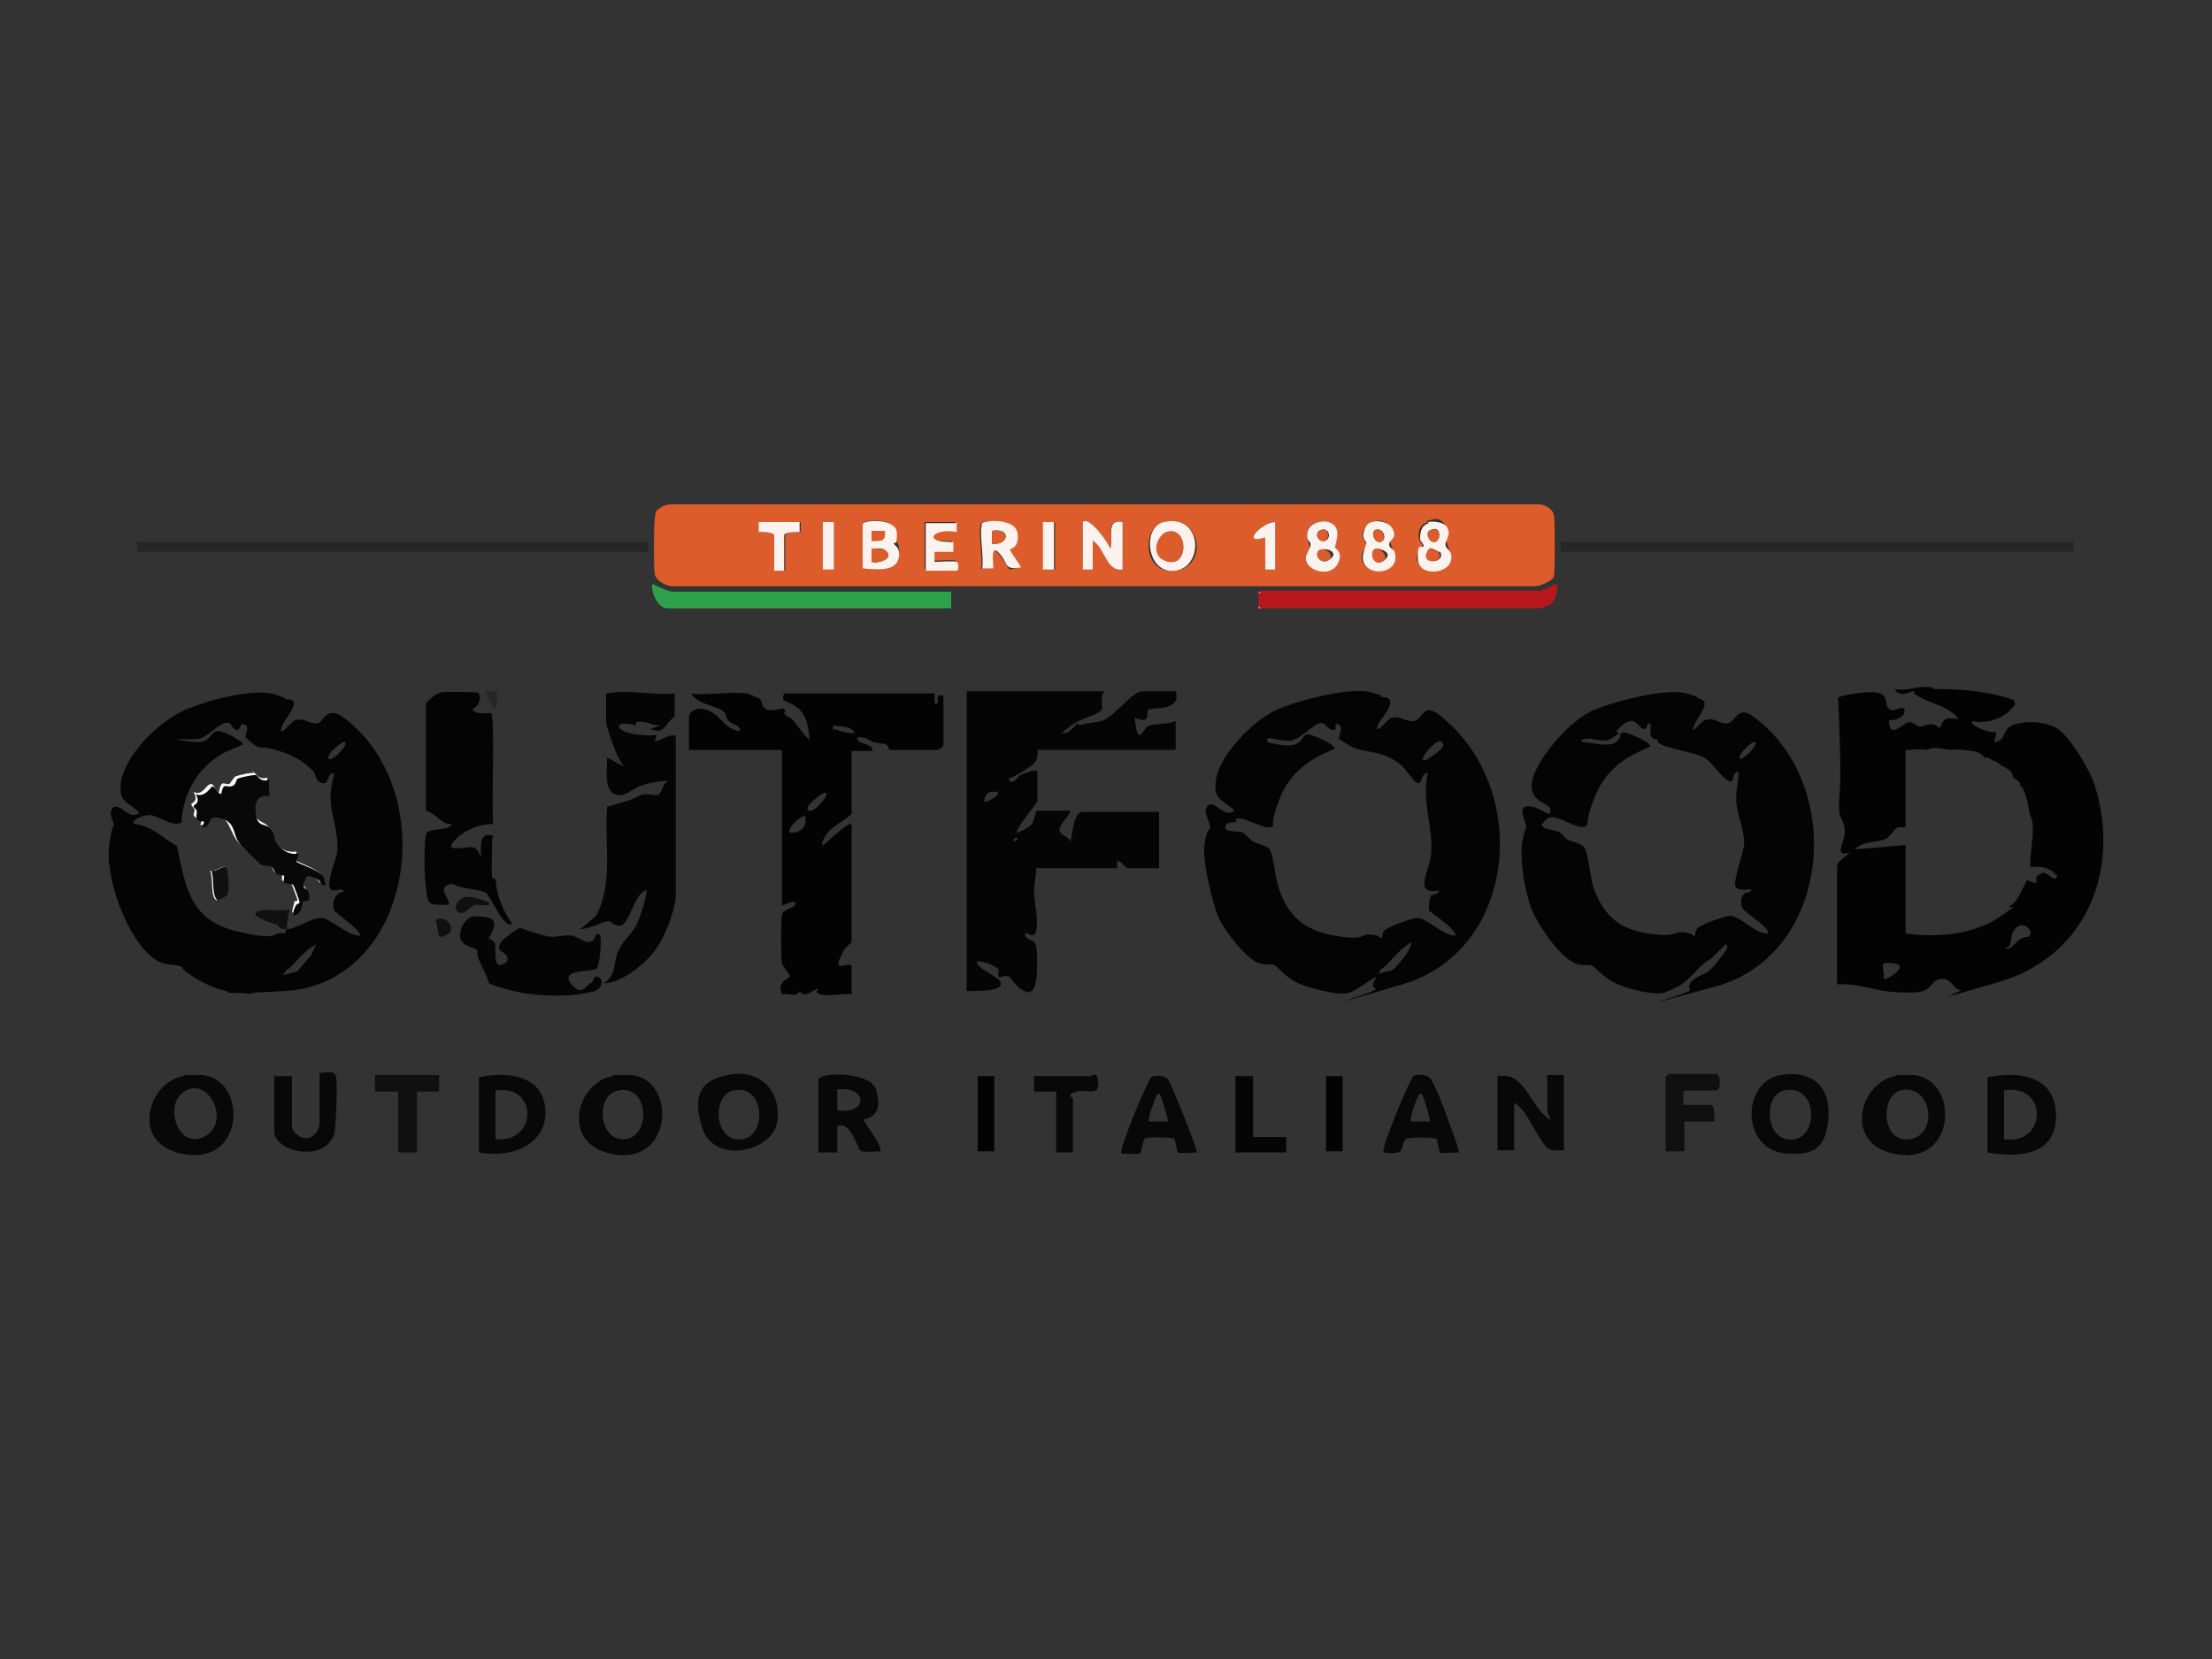 <?xml version="1.0" encoding="UTF-8"?>
<svg id="Layer_1" xmlns="http://www.w3.org/2000/svg" version="1.1" viewBox="0 0 200 150">
  <rect x="0" y="0" width="200" height="150" fill="#333333" stroke="none"/>
  <!-- Generator: Adobe Illustrator 29.1.0, SVG Export Plug-In . SVG Version: 2.1.0 Build 142)  -->
  <defs>
    <style>
      .st0 {
        fill: #050505;
      }

      .st1 {
        fill: #dd5c2b;
      }

      .st2 {
        fill: #030303;
      }

      .st3 {
        fill: #fcf3ee;
      }

      .st4 {
        fill: #262626;
      }

      .st5 {
        fill: #f9f9f9;
      }

      .st6 {
        fill: #040404;
      }

      .st7 {
        fill: #080808;
      }

      .st8 {
        fill: #101010;
      }

      .st9 {
        fill: #b6171c;
      }

      .st10 {
        fill: #2ea24a;
      }

      .st11 {
        fill: #e19f8c;
      }
    </style>
  </defs>
  <path class="st1" d="M59.6,46c.3-.3.8-.4,1.2-.4h78.3c.6,0,1.3.4,1.4,1s.1,5.1,0,5.5-1.2.9-1.7.9H60.8c-.6,0-1.5-.5-1.6-1.1s-.1-4.1,0-5,.2-.7.4-.9ZM72.3,47.2h-3.6v.9c.3,0,1.4,0,1.4.3v3.2h.9v-3.2c0-.3,1.1-.3,1.4-.3v-.9ZM75.4,47.2h-1v4.3h1v-4.3ZM78,51.4c1.2.1,3.3.4,3.3-1.3s-.5-.9-.5-1,.3-.5.3-.9c0-1.4-3.1-1.3-3.1-.8v4ZM86.5,47.2h-2.9v4.3h2.8c.3,0,.2-.7,0-.8s-1.6,0-2,0v-.9s1.7,0,1.7,0v-.9c-2.8.2-1.9-1.2.3-.9v-.9ZM88.7,47.4c-.3.8.2,3,0,4h1c.1-.1-.4-2.6.7-1.2s.4,1.4,1.8,1.1c0,0-1-1.5-1-1.6,0-.2.8-.4.7-1.5s-3.1-1.3-3.3-.8ZM95.4,47.2h-1v4.3h1v-4.3ZM97.9,47.2v4.3h.9v-2.6c1.1.6,1.3,2.8,2.7,2.6v-4.3c-1.7-.3-.8,1.5-1.1,2.4-.2-.5-1.9-3-2.5-2.4ZM105.2,47.2c-2,.5-1.9,4.8,1.1,4.4s2.3-5.2-1.1-4.4ZM115.3,47.2c-1.2,0-3.2,2-.9,1.4v2.9h.9v-4.3ZM118.4,51.2c.6.6,2.2.5,2.6-.3s-.3-1.3-.4-1.6.3-.4.3-.7c.4-2.1-3.1-1.8-2.7,0s.3.5.3.7c0,.4-.9,1.1-.1,1.9ZM124,47.2c-.3,0-.7.7-.8.9-.1.7.4,1,.4,1.2s-.3.4-.4.6c-.7,2.3,3.5,2.2,2.8,0s-.5-.4-.5-.7.9-.4.3-1.4-1.3-.7-1.9-.6ZM129.1,47.2c-.7.2-.9.8-.8,1.4s.3.5.3.7c0,.2-.5.5-.5,1.2.2,1.7,3.5,1.4,3-.5s-.4-.6-.5-.8c0-.4.7-.8.1-1.7s-1.2-.5-1.7-.4Z"/>
  <path class="st2" d="M182.2,63.7c-.8,1.2-2.5,1.8-3.8,1.5-.2,0-.1.2,0,.3.3.3,1.6.8,2.1.7l-.2.9c1.3-.1.5-1.4,2.2-1.7s2.7.1,3.2.3c1.3.5,3.3,4,3.7,5.3,2.4,7.7-.8,15.5-8.7,17.8s-2.9.8-3.5.7-.8-1.1-1.7-1-.8,1.1-2.1,1.2-2.7,0-3.6-.2-2.4-.6-3.7-.5v-10.7c.1-.5.8-.9,1.2-1.2-1.6.4-.5-.9-.5-1.9s-.5-1.2-.5-1.9c-.1-.9.1-2,.1-2.9,0-2.4-.1-4.9-.2-7.3.2-.3,2.9-.6,3.4-.5,1.3.2.7,1.1,1.2,1.5s1.3-.5,1.4.1-.9,1-1.4.9c0,1.9,1.3.2,1.8.2s.6.3.9.4c.4,0,.9-.3,1.3-.2s.5.4.6.3.2-.7.6-.8.7,0,1.1,0c-.9-1.1-2.2-1.3-3.4-1.9s-.4-.5-.6-.6-1.3.7-1.8-.2c.9.2,2-.2,2.8-.2s.6.2.9.2c2.4,0,4.8.2,7.1,1ZM174.2,67.8c-.4-.1-1.4,0-1.9,0v7s-.4,0-.7,0c-.4.2-.8,1-1.2,1.1-.8.3-1.9.1-2.7.9l4.6-.4v8c2.8.4,6.2.1,8.5-1.5s.8-.5.9-1c0,0,.2,0,.3-.2.5-.4.6-.9.9-1.4s.3-.7.4-.7c0,0,.7.3.8.2s0-.4,0-.5.6-.4.6-.4c.5,0,1.2,1,1.3.3-.7-.8-1.4-.9-2.4-.8-.1-1,.2-2.3.2-3.4s-.2-1-.3-1.5-.2-1.3-.5-2-.2-.3-.3-.3c0-.6-.4-.7-.7-.9,0-.7-.8-.9-1.2-1.2s-.2-.2-.5-.3-.4-.3-.7-.3-.1,0-.2,0c-.4-.7-1.4-.6-2-.7s-.6,0-.9,0c-.7,0-1.6-.4-2.2,0ZM183.4,84.7c.6-.4-.3-1.4-1-.9s-.5,1.4-.7,1.7-.4,0-.3.3c.5,0,.8-.6,1.3-.9s.6-.1.7-.2ZM170.3,88.5c.2.2,2.5-1.2.9-1.4s-.7.4-.9,1.4Z"/>
  <path class="st6" d="M153,66.1c.4-.2.7-.8,1.2-1,.8-.3,1.3.4,2,.3s.9-1.6,2.2-.7c8.5,6,7.3,21.6-3.3,24.5s-2.1.6-2.3.3c-.4-1,1.2-1.3,1.7-1.7s1.1-1.3,1.3-1.5.6-.9.2-.9l-1.3,1.3c-1.2.6-1.8,1.9-3,2.5s-1.4.6-1.6.6c-1.1.1-3.4-.5-4.4-1.1s-1.5-1.3-1.8-1.4-.8,0-1.2-.1c-1.6-.4-3.8-3.8-4.3-5.2s-1.1-4.5-.7-6.2.3-.5.3-.9c0-.7-.9-2,.2-2s2,1.2,2,.4-1.9-.6-1.7-2.5,3.4-5.7,5.6-6.6,6.6-2,8.4-1.5.4.3,1.2.5c1.3.3-.8,2.1-.6,2.9ZM146.4,66.3c-.3.2-.8.6-1,.6-.7.2-1.4-.2-2-.1s-.5.1-.3.3c.7,0,2.4.5,3,0s.3-.6.4-.7.2-.2.3-.2c.3,0,2.5.9,2.4,1.3-2.1.9-3.8,1.9-4.8,4.1s-.8,2.8-.9,3c-.5.6-2.2-.6-3-.7s-.9.6-1.1.6c-.1.5,1.1.5,1.5.7s.5.5.8.7,1.3.3,1.6.8.5,2.8.8,3.6c.9,2.5,2.3,3.7,4.9,4.1s2.2-.2,3.3-.1.7.5.9.3,0-.4.3-.7,2.5-1.1,2.9-1.1c1,0,2.3,1.7,3.5,1.6-.2-.9-2.2-1.8-2.4-2.4s0-1,.2-1.2.7,0,.6-.4c-.4,0-1.2.2-1.4-.3s.8-3.1.8-3.9c0-1.2-.6-2.5-.7-3.6s.2-1.8.2-2.8c-.8,0-.2,1.1-.9.8s-1.5-1.8-2.4-2.2-3-.7-3.7-1.1-.1-.3-.3-.4-.4,0-.6-.3.1-1.3-.2-1.2-.1.6-.5.5-.6-.8-1.2-.7-1,.7-1.3.9ZM158.7,67.1c-.2-.2-1.6,1.1-1.4,1.5.2.2,1.7-1.2,1.4-1.5Z"/>
  <path class="st6" d="M124.5,88.3c-.9.4-1.8,1.3-2.7,1.5s-3.8-.5-4.8-1.1-1.4-1.2-1.7-1.4-.9,0-1.4-.2c-1.2-.3-3.2-3-3.7-4.1s-1.5-5-1.3-6.6.5-1.2.5-1.6c0-.6-.6-1.3-.3-1.8.6-1,1.5,1.1,2.5.3-.7-.8-1.8-.9-1.7-2.3,0-2.5,3.5-6,5.7-6.9s6.6-2,8.4-1.5.3.4.6.4.8,0,1,.2c.5.7-1.1,2-1.1,2.7.2.2,1-.9,1.3-1,.8-.2,1.4.4,2,.3.9-.1.8-1.8,2.4-.5,8.2,6.4,7.1,21.2-3.4,24.3s-2,.6-2.4.4c-.6-.2,0-.9.2-1.3.3-.2,1.1-.3,1.3-.4s1.2-1.3,1.3-1.5c.2-.3.4-.7.4-1-.9.5-1.5,1.3-2.2,2s-.3,0-.8.9ZM116.7,67c-.5,0-1-.1-1.5-.2s-.7-.1-.6.3c.6.2,1.4.3,2,.3,1.3-.1,1.1-1,1.6-1s2.5.9,2.5,1.3c-2.3.9-4.1,2.2-5,4.5s-.5,2.5-.6,2.5c-.5.5-2.5-.8-3.1-.7s-.1.3-.2.3c-.4.1-1,0-1,.5s1.3.3,1.6.5.6.6.9.8,1.2.3,1.5.7.5,2.4.7,3.1c.8,2.8,2.3,4.2,5.2,4.7s2.2-.2,3.3-.1.7.5.9.3,0-.4.3-.7,2.5-1.1,2.9-1.1c1,0,2.3,1.6,3.5,1.6,0-.7-2.3-2.1-2.4-2.3,0-.3,0-1.1.2-1.3s.7-.1.7-.5c-2.4.5-.8-1.9-.7-3.3.2-2.5-.9-4.7-.3-7.3-.6-.1-.5,1-.9.9s-1.1-1.3-1.5-1.6c-1.7-1.5-3.3-1-4.7-1.8s-.9-.7-.9-.8c0-.3.4-.9-.1-1.1s0,.6-.5.5-.6-.5-.9-.6c-.7-.2-1.8,1.3-2.7,1.5ZM130.3,67c-.9,0-2.6,2.6-1,1.5s1.2-1.2,1-1.5Z"/>
  <path class="st6" d="M25.6,88.3c-.9.4-1.2.7-2,1.1s-.6.5-1.6.4c-1.6,0-3.4-.7-4.7-1.6s-.6-.7-.9-.8c-.7-.3-1.3,0-2.3-.6-2.6-1.7-4.7-7.6-4.2-10.6s.5-.7.5-1.2-.6-1.3-.3-1.8c.6-1,1.5,1.1,2.5.3-.9-1-1.8-.8-1.7-2.5.2-2.6,3.5-5.8,5.8-6.8s6.4-2,8.2-1.4.3.4.6.4.8,0,1,.2c.4.6-1.2,2-1.1,2.7.2.2,1-.9,1.3-1,.8-.2,1.4.4,2,.3s.8-1.7,2.4-.5c8.9,6.7,6.2,24-5.3,24.7s-.5-.8-.2-1.4c.4-.2,1.2-.3,1.3-.4s1.1-1.3,1.2-1.4c.2-.3.3-.7.5-1-.9.4-1.5,1.2-2.2,1.9s-.3,0-.8.9ZM25.9,84c1,0,2.3-1.1,3.2-1s2.4,1.7,3.5,1.6c-.1-.6-2.3-2.1-2.4-2.3-.2-.7,0-1.5.9-1.7-.2-.5-1.1.3-1.3-.4s.6-2.5.7-3.2c.1-1.9-.5-3-.6-4.5s.4-2.5.3-2.6c-.7,0-.4,1.1-1.1.9s-.5-.9-.8-1.1c-1-1-2-1.5-3.4-1.9s-1.2,0-1.8-.4-.9-.7-.9-.8c0-.3.4-.9-.1-1.1s-.3.6-.7.5-.4-.4-.6-.6c-.8-.4-1.9,1.3-2.9,1.4s-2.1,0-2,0c.6.2,1.4.3,2,.3,1.2,0,1.1-1,1.8-1s2.3,1,2.3,1.2c-.8.4-1.6.6-2.3,1.1-2,1.3-3.2,3.6-3.3,6-1,.4-2.2-.8-3-.7s-1.5.5-1.3.8c1.6.1,2.6,1.3,3.9,2,.8,3.8,1.2,6.7,5.4,7.7s2.9,0,4.4.2c0-.2.1-.5.2-.7ZM31.2,67.1c-.1-.2-1.7,1-1.5,1.5.3.3,1.8-1.2,1.5-1.5Z"/>
  <path class="st0" d="M97.6,65.6c.6-.3,1.6-.2,2.2-.5,1-.4,2.6-2.6,3.5-2.6h3c.6,1.9-2.3,1.4-2.5,1.7s.3,1.3-1.2.7c.3,2.9.7.9,1.3.7s1.7-.1,2.4-.4v2.6h-12.5c0,0,.1.7-.2,1.1s-1.8,1.3-2.4,1.5c.2.8.9-.2,1-.3.3-.1,1.6-.7,1.6-.3v2.6c0,.2-1.8,2.3-1.9,2.9.4-.1,1.2-.5,1.4-.8s.4-1.2.4-1.2h3.1c-.1.5-1.1,1.3-1,1.8s1,.6.9,1c.3,0,.2-2.7,1.2-2.7h6.9v5.1h-2.8c-.2,0-.7-.7-1-.7v.7c0,0-7.3,0-7.3,0,0,.7-.2,1.3-.2,2,0,1.1.4,2.6.2,3.6s-1,0-1,.3c-.1.7.9.4,1,1.2s.3,4.4-.8,4.1-1.3-1.2-1.7-1.4-.8.2-.9,0,0-.4,0-.6c-.2-.4-1.5-.8-2-.8,0,.8,2.3,1.4,2.2,2.1s-2.5.6-3.1.6v-27.1h12.5c-.6.5,0,1.5-.4,1.8s-1.6.7-2,.9-1.1.7-1.5,1.1c.7.1,1.2-.8,1.5-.9ZM90.2,71.6c-.7-.1-1.2.1-1.2.9.1.1,1.5-.6,1.2-.9ZM91.9,76c.2-.2,0-.5-.3,0,0,.1.3,0,.3,0Z"/>
  <path class="st2" d="M67.5,62.7c.1,0,1.1.4,1.2.5.2.2.2.5.3.7.6.7,1.7,0,1.9.2s0,.3,0,.4c.1.2.6.4.8.6.5.6.9,1.3,1.5,1.8-.1-1.1-.2-2.2-1.1-2.9s-1.3-.5-1.3-.9.2-.4.3-.4h13.4s0,.7,0,.9h.3c0-.6-.2-.8.5-.7v4.5c0,.1-.4.4-.6.4-.4,0-3.7,0-4.1,0s-.2-.4-.5-.5-.8-.1-1.1-.2-.9-.6-1.5-.4c0,.7,1.4.4,1.4,1.2h-1.9v5.7c-1,.9-2.4,1.3-2.7,2.8.2.2,2.1-2,2.7-1.9v10.7c0,0-.6.5-.7.7s-.5,1-.5,1.2c-.1.6,1.2-.2,1.2.3v2.5c-.8-.1-2,.2-2.8,0s0-.5-.2-.5c-.5,0-1.2,1-1.7.2-.2.6-1,.2-1.6.3-.5-1.1.6-1.4.7-1.6s-.6-.8-.7-1.2-.1-3.9,0-4.4,1.1-.6,1.2-.9c.2-.7-1.1.2-1.2,0v-14h-8.4v-3c0-.5.7-.8,1.2-.7,1.6.2,1.9,1.9,3.4,2,0-.6-.7-.6-1-.9s-.2-.5-.4-.8c-.6-.6-2.5-.7-3-1.7,1.5.2,3.4-.2,4.9,0ZM77.3,66.3c-.3-.7-1.4-.6-2-.7,0,.5,0,.3.4.4.5.2,1.1.3,1.7.3ZM74.7,71.7c-.2-.2-1.8,1.1-1.7,1.4.2.9,2-1.2,1.7-1.4ZM72.8,73.8c-.2-.2-1.7,1-1.4,1.5,1,0,1.6-.5,1.4-1.5Z"/>
  <path class="st0" d="M54.9,62.7c2-.4,4.1.2,6.1,0v2.1c-.9.6-.9,1.7-2.2,1.1l.9-.3c-.8,0-1.4-.5-2.2-.3v.3c-1.9-.6-2.2.5,0,.8s2-.3,1.7.6c.1.2,1.9-1,1.9-.3v14.2c0,1.4-1.1,4.1-2,5.2s-2.9,2.8-4.5,2.8c1.2-.8.8-1.8,1.3-2.9s1.2-1.5,1.6-2.3.8-2.1,1-3.2c-1.1,0-1.6,3.3-2.5,3.2s-.5-.4-1-.4-1.7.7-2.5.7l1.4-1.2c1.6-3,.7-6.6,1-9.9.5,0,1-.3,1.5-.4s1.1-.4,1.5-.6,1.1,0,1.5,0,.5-1.1,1-1.3c-.7,0-1.9.2-2.6.5s-1.6,1.2-2.4.6-.5-2.4-.5-3.2l1.5.8c-.3-.4-.6-1-.8-1.5s-.8-2.2-.8-2.5v-2.6Z"/>
  <path class="st6" d="M44.8,79.5c.1,1.5.7,2.9,1.5,4-.7.6-2-2.6-2.4-2.8s-1.8-.4-2.3-.5-.5-.4-1.1-.2c-.9.4.1,1.1.1,1.8-1.8,0-1.9.2-2.1-1.6s-.1-4.2,0-4.7c.2-.8,1.9-.2,2.4-1-1,.1-1.5-1-2.4-1.2v-9.7c.4-.4.9-.9,1.4-1s3.2,0,3.3,0c.5.4,0,1.4-.5,1.5.3.6,1.4.3,1.7.4.4.3,0,8.8.2,10-1.1,0-2.2.4-3.1,1.1-1.9,1.7.6.9,1.2,1s.5.6.8.8c0-.5-.2-1.9.6-1.9s.4.2.4.3c0,1.1-.1,2.5,0,3.6Z"/>
  <path class="st0" d="M44.7,85.4c.2.6,0,1.1.2,1.6s1,.1,1-.3-.5-.6-.7-.8,0-.5,0-.5c0-.4,1.7-1.5,1.8-1.5s2.2.8,2.9.8,1.2-.2,1.8-.1,1.3.8,1.8.5.2-.8.7-.6c.3.3,0,2.7-.2,3-.3.5-3.4,0-2.4,1.4s1.5,0,1.8,0,.2-.7.6-.6c.7.2.4,1.1-.2,1.3s-2.1.4-2.7.4c-2.4.1-4.7-.2-6.9-1.1-.2-.8-.6-1.4-.9-2.1s0-.7-.2-.9c-.2-.3-1.5-.3-1.5-1.3s.7-1.6,1-1.7,1.5,0,1.6.1c1.1.3,0,1.7,0,1.8s.5.2.7.8Z"/>
  <path class="st10" d="M86,53.5v1.5h-25.7c-.8,0-1.5-1.5-1.3-2.2,0,0,1.4.7,1.8.7h25.2Z"/>
  <path class="st9" d="M139.6,53.3c.5-.2.7-.4,1.2-.5,0,1.3-.3,1.9-1.5,2.2h-25.3l-.2-.2c0-.3,0-.9,0-1.2l.2-.2h25.4l.2-.2Z"/>
  <rect class="st4" x="141.1" y="49" width="46.4" height=".9"/>
  <rect class="st4" x="12.4" y="49" width="46.2" height=".9"/>
  <path class="st7" d="M135.5,97.3c2.1-.4,2.8,2.2,4,3.4s.4,0,.4-.3v-3.2h1.5v6.8c-.5,0-1.1.1-1.5-.2s-1.5-2.3-1.8-2.8-.7-1-1.2-1.3v4.3h-1.5v-6.8Z"/>
  <path class="st7" d="M16.6,97.2c.5,0,1.2,0,1.7,0,4,.4,3.9,7.9-1.4,7.2s-3.6-6.6-.3-7.1ZM16.4,98.9c-1.5,1.3-.2,5.2,2.2,3.8s0-5.8-2.2-3.8Z"/>
  <path class="st7" d="M55.4,97.2c.5,0,1.2,0,1.7,0,4,.4,3.8,7.9-1.4,7.2s-3.6-6.6-.3-7.1ZM55.9,98.6c-2.1.4-1.8,4.6.6,4.4s2.2-5-.6-4.4Z"/>
  <path class="st7" d="M171.4,97.2c.5,0,1.2,0,1.7,0,4,.5,3.8,7.9-1.4,7.2s-3.6-6.6-.3-7.1ZM171.8,98.6c-1.8.5-1.7,4.8.9,4.4s2-5.1-.9-4.4Z"/>
  <path class="st7" d="M65.8,97.2c2.8-.6,4.8,1.3,4.5,4.1s-5.7,4.1-6.8.7.3-4.4,2.3-4.8ZM66.3,98.6c-1.8.4-1.8,4,.2,4.4,2.9.5,2.9-5.1-.2-4.4Z"/>
  <path class="st7" d="M179.7,104.2v-6.8c2.9-.6,6.2-.1,6.2,3.5s-3.4,3.8-6.2,3.3ZM181.2,103c3.9.6,4-5.1,0-4.4v4.4Z"/>
  <path class="st7" d="M161,97.2c3-.5,4.6,1.2,4.3,4.1s-1.7,3.1-3.7,3c-4.2-.2-4.2-6.5-.6-7.1ZM161.3,98.6c-1.8.4-1.7,4,.2,4.4,3,.6,3.1-5.1-.2-4.4Z"/>
  <path class="st7" d="M74,97.6c.2-.7,4.7-.7,5.2.9s.1,2.5-1.1,2.7c-.1.2,1.7,2.3,1.5,2.9-.5,0-1.3.1-1.7,0s-.9-2.8-2.2-2.3v2.4h-1.7v-6.6ZM75.7,100.4c2.8.4,2.8-2.2,0-1.9v1.9Z"/>
  <path class="st7" d="M43.3,104.2v-6.8c2.4-.5,5.7-.3,6,2.8s-2.8,4.6-6,4ZM44.8,103c3.8.4,3.9-5,0-4.4v4.4Z"/>
  <path class="st7" d="M108.2,104.2c-.3,0-1.6.1-1.7,0s-.2-1-.3-1.2-2.3-.2-2.6-.1-.4,1.3-.5,1.4c-.1.1-1.4,0-1.7,0-.3-.3,2.4-6.7,2.7-6.9s1.2-.2,1.5.2,2.8,6.5,2.6,6.7ZM104.9,99c-.2-.3-.3,0-.4.2-.1.3-.8,2-.6,2.2h1.7c0-.3-.6-2.3-.7-2.4Z"/>
  <path class="st7" d="M131.9,104.2c-.3,0-1.6.1-1.7,0s-.2-1-.3-1.2-2.6-.2-2.8,0c-.6.7.2,1.5-2,1.2-.3-.3,2.4-6.7,2.7-6.9s1.2-.2,1.5.2c.5.6,1.2,2.6,1.5,3.4s1.2,3.2,1.1,3.3ZM128.6,99c-.2-.3-.3,0-.4.2-.2.3-.8,2-.6,2.2h1.7c0-.3-.6-2.3-.7-2.4Z"/>
  <path class="st7" d="M24.9,97.3h1.5v4.7c0,.1.4.6.6.7,1,.6,1.9-.2,1.9-1.3v-4.4c.5,0,1.4-.3,1.5.4s0,4.5-.2,5.2c-1,2.6-5.4,1.5-5.4-.3v-5.2Z"/>
  <path class="st8" d="M152.2,98.7v1.2h2.5c.4,0,.3,1.3.3,1.5h-2.7v2.7h-1.7v-6.7s.2-.3.3-.3h4.3c.4,0,.4,1.5,0,1.5h-2.8Z"/>
  <polygon class="st8" points="39.7 97.2 39.7 98.7 37.7 98.7 37.7 104.2 36 104.2 36 98.7 33.9 98.7 33.9 97.2 39.7 97.2"/>
  <path class="st7" d="M98.7,97.3c0,0,.3-.3.5,0,.5,2.1-.9,1.1-1.9,1.4s-.3.6-.3.6v4.9h-1.5v-5.5h-2s0-1.4,0-1.4c1.7,0,3.5,0,5.2,0Z"/>
  <polygon class="st0" points="113.3 97.3 113.3 102.8 116.3 102.8 116.3 104.2 111.7 104.2 111.7 97.3 113.3 97.3"/>
  <rect class="st2" x="88.4" y="97.3" width="1.5" height="6.8"/>
  <rect class="st2" x="119.9" y="97.3" width="1.5" height="6.8"/>
  <path class="st8" d="M44.2,81.6c.4.4-1,.2-1.2.2-.5.1-1,1-1.5.7-.7-.4,0-1.3.6-1.4s2,.4,2.1.5Z"/>
  <path class="st8" d="M40.7,84.3c0,.1-.8.5-1,.4l-.3-1.5c.7-.5,1.7.4,1.3,1.1Z"/>
  <path class="st4" d="M44.9,62.5c.2,2.5-.5,1.5-1,0h1Z"/>
  <path class="st11" d="M114,55h-.2s0-.1,0-.2l.2.2Z"/>
  <path class="st11" d="M113.8,53.7c0-.1,0-.2.2-.2l-.2.2Z"/>
  <path class="st11" d="M139.4,53.5c0,0,.1-.1.2-.2l-.2.2Z"/>
  <path class="st3" d="M97.9,47.2c.6-.6,2.3,1.9,2.5,2.4.3-.9-.5-2.7,1.1-2.4v4.3c-1.5.2-1.6-2-2.7-2.6v2.6h-.9v-4.3Z"/>
  <path class="st3" d="M88.7,47.4c.1-.4,3.1-.6,3.3.8s-.7,1.4-.7,1.5,1.1,1.6,1,1.6c-1.5.3-1.2-.4-1.8-1.1-1.1-1.4-.6,1-.7,1.2h-1c.2-1-.3-3.2,0-4ZM89.7,49.2c1.6,0,1.7-1.5,0-1.2v1.2Z"/>
  <path class="st3" d="M105.2,47.2c3.5-.8,3.7,4,1.1,4.4s-3.1-3.9-1.1-4.4ZM105.5,48.1c-1,.3-1,2.5.2,2.7,1.8.3,1.7-3.2-.2-2.7Z"/>
  <path class="st3" d="M78,51.4v-4c0-.4,3.1-.6,3.1.8s-.3.7-.3.9.5.3.5,1c0,1.7-2.1,1.4-3.3,1.3ZM80,48h-1.2s0,.9,0,.9c.8,0,1.3.1,1.2-.9ZM80.1,49.8c-.3-.3-.9-.2-1.3-.2v1.2c.6.2,2.1-.3,1.3-1Z"/>
  <path class="st3" d="M129.1,47.2c.5-.1,1.4,0,1.7.4.5.8-.2,1.3-.1,1.7s.4.4.5.8c.4,1.8-2.9,2.2-3,.5s.4-1,.5-1.2-.3-.4-.3-.7c0-.6.1-1.2.8-1.4ZM129.4,47.9c-.6.2-.2,1.2.3,1.1s.7-1.5-.3-1.1ZM130.1,49.9c0,0-.7-.4-.8-.3-1.1,1.4,1,1.4,1,.6,0,0,0-.2-.1-.3Z"/>
  <path class="st3" d="M118.4,51.2c-.8-.8.1-1.5.1-1.9s-.3-.4-.3-.7c-.3-1.8,3.1-2.1,2.7,0s-.4.5-.3.7c0,.3.9.5.4,1.6s-2,.9-2.6.3ZM119.5,47.9c-.8.2-.3,1.2.3,1s.4-1.2-.3-1ZM119.4,49.7c-.7.2-.1,1.5.8.9s-.1-1.1-.8-.9Z"/>
  <path class="st3" d="M124,47.2c.6-.2,1.6,0,1.9.6.5.9-.3,1-.3,1.4s.4.4.5.7c.7,2.3-3.5,2.4-2.8,0s.4-.5.4-.6c0-.2-.6-.5-.4-1.2s.5-.9.8-.9ZM125,48.9c.4-.3,0-1.2-.6-1s0,1.5.6,1ZM124.5,49.6c-.8,0-.4,1.8.6,1.1s-.3-1.1-.6-1.1Z"/>
  <path class="st3" d="M86.5,47.2v.9c-2.2-.4-3.2,1-.3.9v.9s-1.7,0-1.7,0v.9c.4,0,1.8-.1,2,0s.2.8,0,.8h-2.8v-4.3h2.9Z"/>
  <path class="st3" d="M72.3,47.2v.9c-.3,0-1.4,0-1.4.3v3.2h-.9v-3.2c0-.3-1.1-.3-1.4-.3v-.9h3.6Z"/>
  <path class="st3" d="M115.3,47.2v4.3h-.9v-2.9c-2.3.7-.3-1.4.9-1.4Z"/>
  <rect class="st3" x="74.4" y="47.2" width="1" height="4.3"/>
  <rect class="st3" x="94.3" y="47.2" width="1" height="4.3"/>
  <path class="st5" d="M23,69.9c-.2-.1-1.5.2-1.7.3s-.5.7-.6.7c-.5,0-.7-.4-.9.7-.3,0-.4-.8-.8-.7s-.7,1.1-1.5.7c.5.9-.2,1-.2,1.1,0,.2.2.3.3.5,0,.3-.3.5.2.8s.6-.2.3.6c.9,0,.7-1.1,1.7-.8s1,1.5,1.7,2.3,1.7,1.7,1.8,1.8c.4.2.8.1,1.1.3s.2.4.4.6.7.2.7.2c0,.1,0,.5,0,.6s.7,0,.8.2.6,1.5.6,1.6-.3,0-.3.2-.4,1.1,0,.9.5-1.1.6-1.2.8.2.5-.8-1-.2-.1-1.5c.5.1,1,.3,1.3.8.4,0,.3-.4.2-.6-.2-.6-2.4-1.3-2.5-1.5s.3-.6.2-.7c-.8.1-1.6-.2-2-1s-.2-.9-.5-1.2c-.4-.6-1.3-.4-1.4-1.7,0-1.8,1.1-1.2,1.3-1.4s-.2-1.1,0-1.4c-.9.3-1.1-.5-1.4-.6ZM20.4,78.4c-.2-.2-1,.5-1.4.3.3.7,0,2.5.6,2.7.2-.1.9-.5.9-.6.1-.3.2-2.2-.2-2.4Z"/>
  <path class="st1" d="M89.7,49.2v-1.2c1.7-.3,1.6,1.3,0,1.2Z"/>
  <path class="st1" d="M105.5,48.1c1.9-.6,2,3,.2,2.7s-1.2-2.4-.2-2.7Z"/>
  <path class="st1" d="M80.1,49.8c.8.7-.7,1.2-1.3,1v-1.2c.4,0,1,0,1.3.2Z"/>
  <path class="st1" d="M80,48c.1,1-.4.9-1.2.9v-.9s1.2,0,1.2,0Z"/>
  <path class="st1" d="M130.1,49.9c0,0,0,.2.1.3,0,.8-2,.8-1-.6.1,0,.7.2.8.3Z"/>
  <path class="st1" d="M129.4,47.9c1-.3.9,1.1.3,1.1s-.9-1-.3-1.1Z"/>
  <path class="st1" d="M119.4,49.7c.6-.2,1.2.6.8.9-.9.6-1.5-.7-.8-.9Z"/>
  <path class="st1" d="M119.5,47.9c.7-.2.7.9.3,1-.6.2-1.1-.8-.3-1Z"/>
  <path class="st1" d="M124.5,49.6c.3,0,1.1.7.6,1.1-1,.7-1.4-1-.6-1.1Z"/>
  <path class="st1" d="M125,48.9c-.6.5-1.2-.8-.6-1s.9.8.6,1Z"/>
  <path class="st7" d="M23,69.9c.3.2.5.9,1.4.6-.2.3,0,1.3,0,1.4-.2.2-1.4-.3-1.3,1.4s.9,1,1.4,1.7.2.9.5,1.2c.4.7,1.2,1.1,2,1,0,0-.2.6-.2.7.1.2,2.3.8,2.5,1.5s.2.7-.2.6c-.2-.5-.7-.7-1.3-.8-.8,1.2,0,1.1.1,1.5.3,1-.4.7-.5.8s0,.9-.6,1.2-.1-.8,0-.9.3-.1.3-.2-.5-1.5-.6-1.6c-.1-.1-.7-.1-.8-.2s0-.5,0-.6-.5,0-.7-.2-.3-.5-.4-.6c-.3-.2-.7,0-1.1-.3s-1.7-1.6-1.8-1.8c-.7-.8-.3-1.9-1.7-2.3s-.8.8-1.7.8c.3-.8.1-.4-.3-.6s-.2-.5-.2-.8-.3-.3-.3-.5.7-.2.2-1.1c.8.4,1.4-.7,1.5-.7.3,0,.4.6.8.7.2-1.1.4-.6.9-.7s.4-.6.6-.7,1.5-.4,1.7-.3Z"/>
  <path class="st8" d="M20.4,78.4c.3.2.3,2.1.2,2.4s-.7.5-.9.6c-.6-.3-.3-2.1-.6-2.7.4.2,1.1-.5,1.4-.3Z"/>
  <path class="st8" d="M25.9,84c-.9,0-.6-.3-.9-.4s-2-.6-1.9-1c.1-.6,2.5-.1,3.1-.4-.2.6-.2,1.3-.3,1.9Z"/>
</svg>